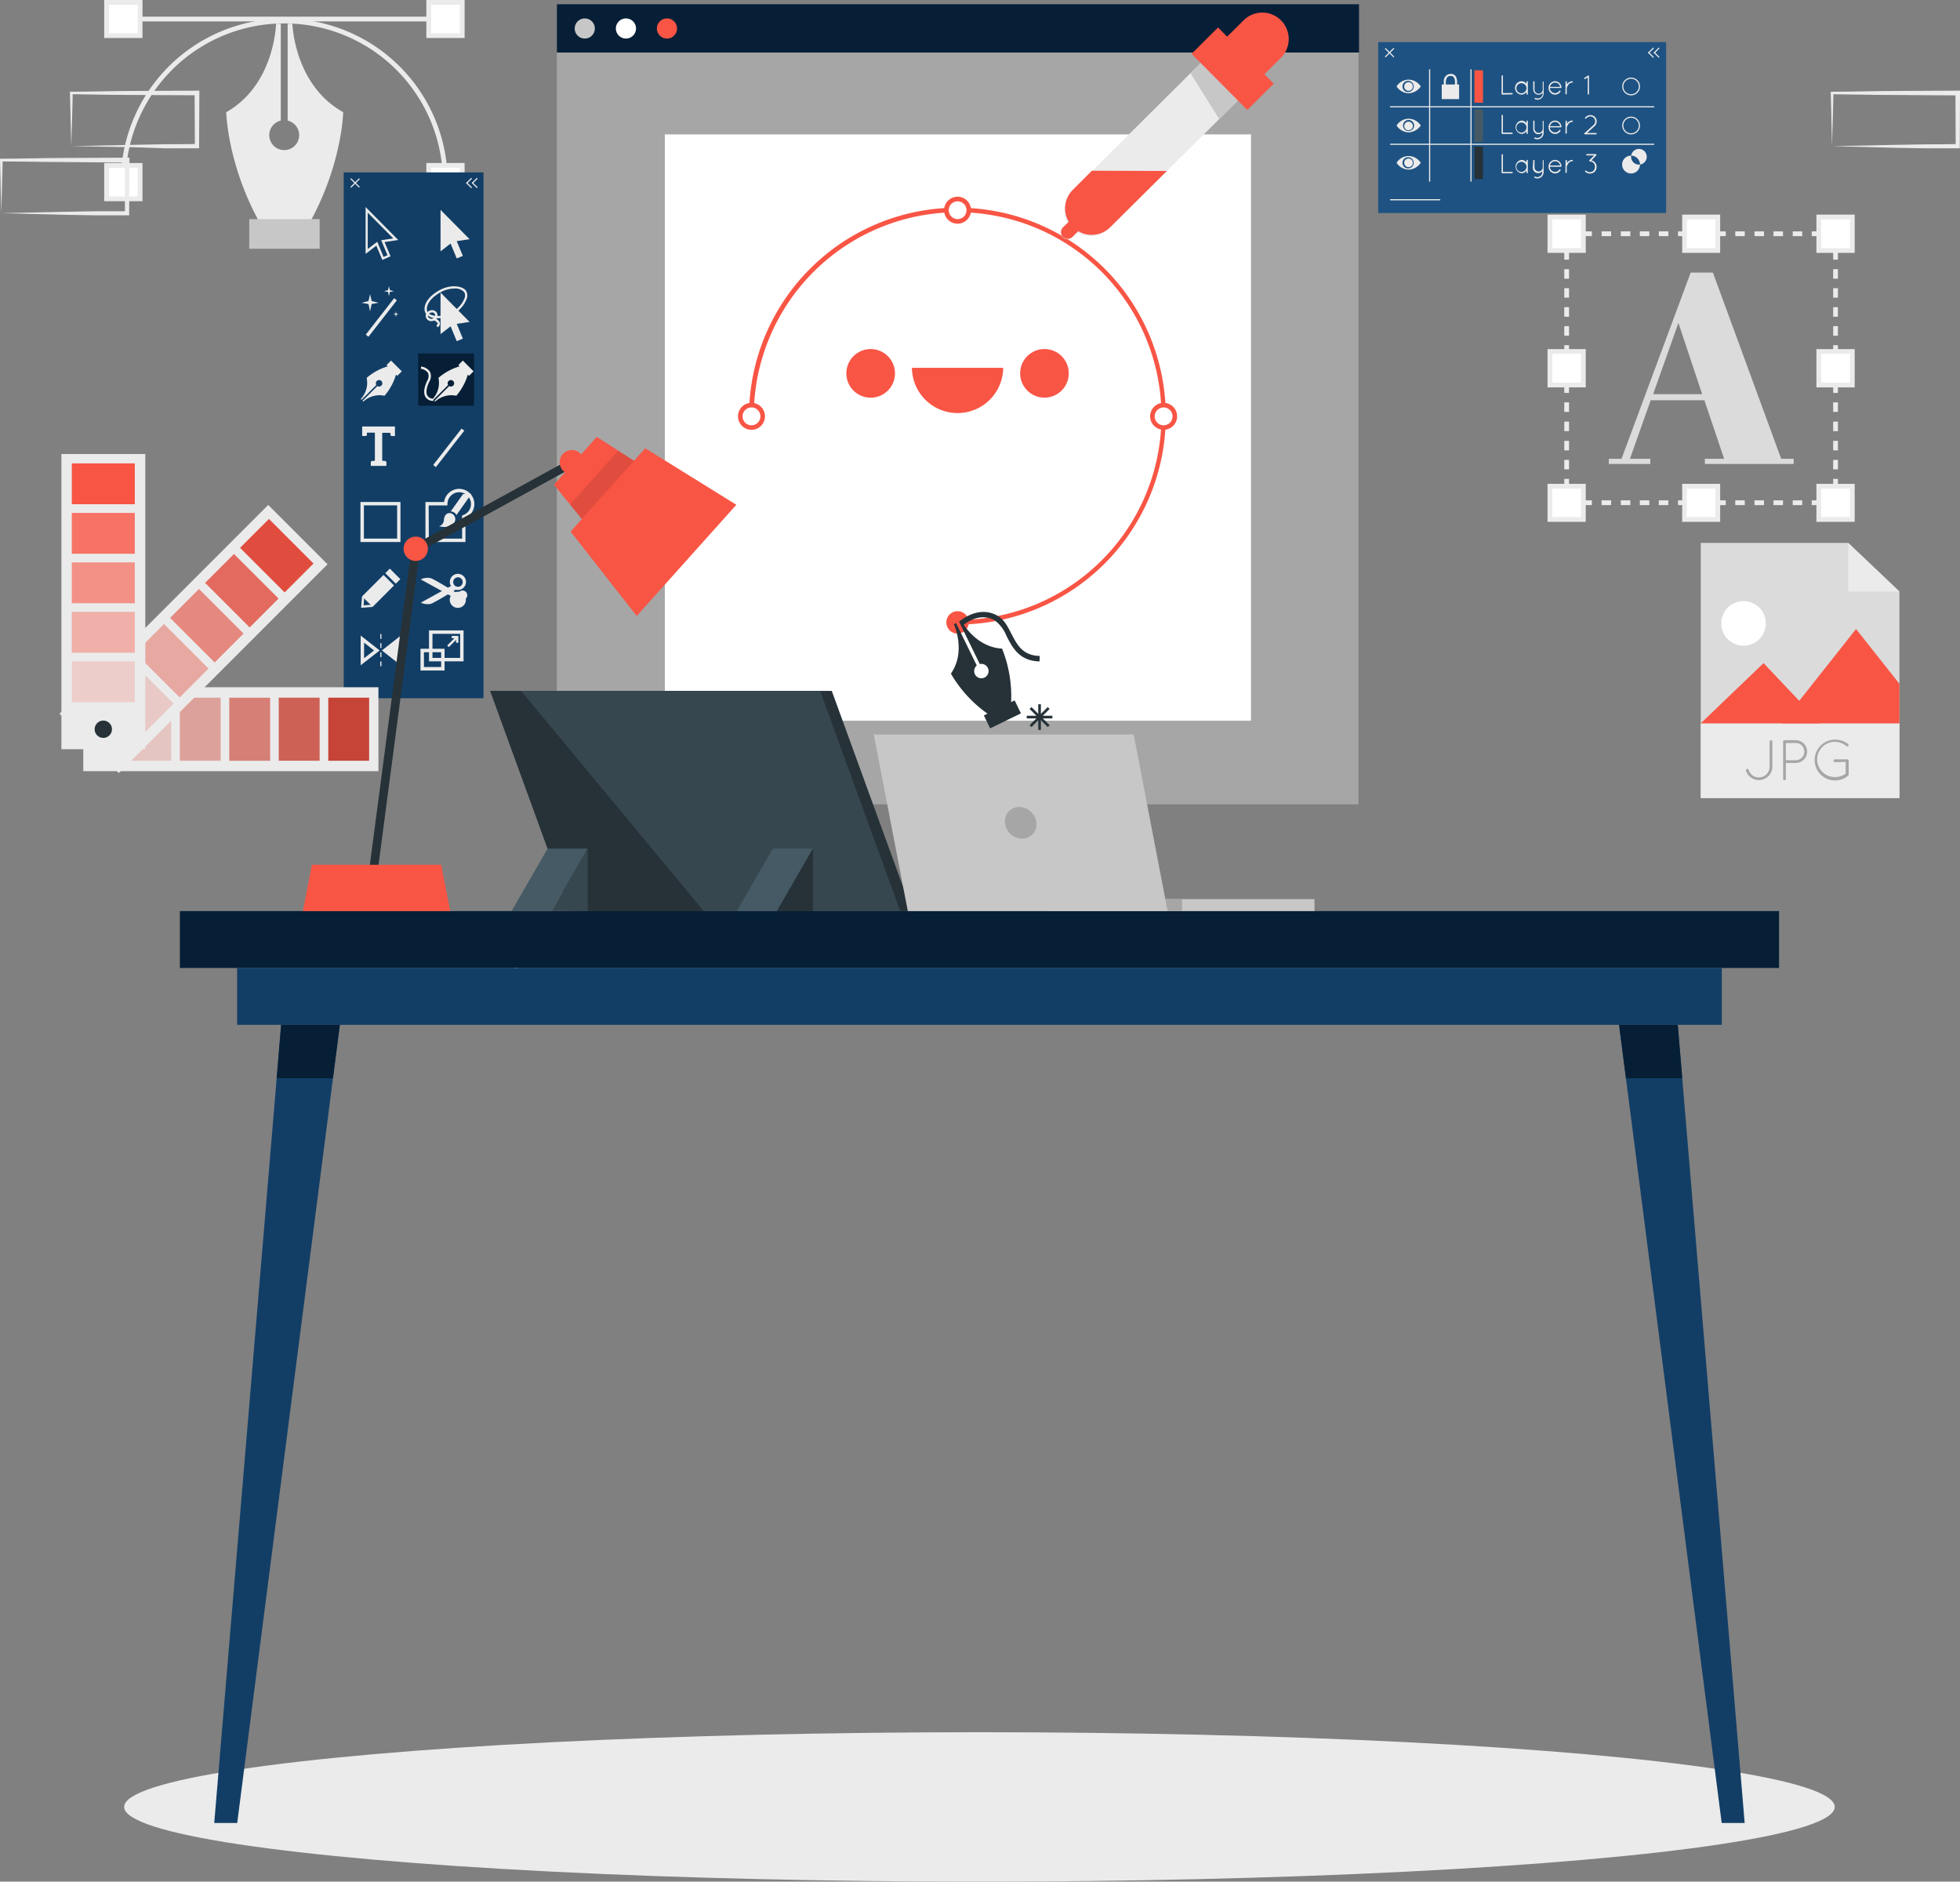 <svg xmlns="http://www.w3.org/2000/svg" width="543.655" height="521.805" viewBox="0 0 543.655 521.805">
  <rect x="0" y="0" width="543.655" height="521.805" fill="#808080" stroke="none"/>
  <g id="Main_illustration" data-name="Main illustration" transform="translate(-43.72 -55)">
    <g id="freepik--background-complete--inject-2" transform="translate(43.72 55)">
      <path id="Path_6372" data-name="Path 6372" d="M431.276,161.836H429.3v-1.317h.659v-.659h1.317Z" transform="translate(78.519 -21.757)" fill="#ebebeb"/>
      <path id="Path_6373" data-name="Path 6373" d="M443.226,161.677h-2.634V160.36h2.634Zm-5.268,0h-2.634V160.36h2.634Zm-5.334,0H429.99V160.36h2.634Zm-5.268,0h-2.634V160.36h2.634Zm-5.334,0h-2.634V160.36h2.634Zm-5.268,0H414.12V160.36h2.634Zm-5.268,0h-2.634V160.36h2.634Zm-5.334,0h-2.634V160.36h2.634Zm-5.334,0h-2.634V160.36h2.634Zm-5.268,0h-2.634V160.36h2.634Zm-5.268,0h-2.634V160.36h2.634Zm-5.334,0h-2.634V160.36h2.634Zm-5.334,0H376.98V160.36h2.634Z" transform="translate(61.932 -21.598)" fill="#ebebeb"/>
      <path id="Path_6374" data-name="Path 6374" d="M375.146,161.836H373.17V159.86h1.317v.659h.659Z" transform="translate(60.724 -21.757)" fill="#ebebeb"/>
      <path id="Path_6375" data-name="Path 6375" d="M374.487,173.729H373.17v-2.634h1.317Zm0-5.268H373.17v-2.634h1.317Zm0-5.268H373.17v-2.634h1.317Zm0-5.334H373.17v-2.634h1.317Zm0-5.334H373.17v-2.634h1.317Zm0-5.268H373.17v-2.634h1.317Zm0-5.268H373.17v-2.634h1.317Zm0-5.334H373.17V134.02h1.317Zm0-5.268H373.17v-2.634h1.317Zm0-5.268H373.17v-2.634h1.317Zm0-5.268H373.17v-2.634h1.317Zm0-5.268H373.17v-2.634h1.317Zm0-5.268H373.17V107.68h1.317Z" transform="translate(60.724 -38.299)" fill="#ebebeb"/>
      <path id="Path_6376" data-name="Path 6376" d="M374.487,105.7H373.17V103.72h1.976v1.317h-.659Z" transform="translate(60.724 -39.555)" fill="#ebebeb"/>
      <path id="Path_6377" data-name="Path 6377" d="M443.226,105.037h-2.634V103.72h2.634Zm-5.268,0h-2.634V103.72h2.634Zm-5.334,0H429.99V103.72h2.634Zm-5.268,0h-2.634V103.72h2.634Zm-5.334,0h-2.634V103.72h2.634Zm-5.268,0H414.12V103.72h2.634Zm-5.268,0h-2.634V103.72h2.634Zm-5.334,0h-2.634V103.72h2.634Zm-5.334,0h-2.634V103.72h2.634Zm-5.268,0h-2.634V103.72h2.634Zm-5.268,0h-2.634V103.72h2.634Zm-5.334,0h-2.634V103.72h2.634Zm-5.334,0H376.98V103.72h2.634Z" transform="translate(61.932 -39.555)" fill="#ebebeb"/>
      <path id="Path_6378" data-name="Path 6378" d="M431.276,105.7h-1.317v-.659H429.3V103.72h1.976Z" transform="translate(78.519 -39.555)" fill="#ebebeb"/>
      <path id="Path_6379" data-name="Path 6379" d="M431.117,173.729H429.8v-2.634h1.317Zm0-5.268H429.8v-2.634h1.317Zm0-5.268H429.8v-2.634h1.317Zm0-5.334H429.8v-2.634h1.317Zm0-5.334H429.8v-2.634h1.317Zm0-5.268H429.8v-2.634h1.317Zm0-5.268H429.8v-2.634h1.317Zm0-5.334H429.8V134.02h1.317Zm0-5.268H429.8v-2.634h1.317Zm0-5.268H429.8v-2.634h1.317Zm0-5.268H429.8v-2.634h1.317Zm0-5.268H429.8v-2.634h1.317Zm0-5.268H429.8V107.68h1.317Z" transform="translate(78.677 -38.299)" fill="#ebebeb"/>
      <rect id="Rectangle_1197" data-name="Rectangle 1197" width="9.298" height="9.298" transform="translate(429.903 134.771)" fill="#fff"/>
      <path id="Path_6380" data-name="Path 6380" d="M380.242,167.416h-10.6V156.88h10.6Zm-9.285-1.317h7.968v-7.9h-7.968Z" transform="translate(59.605 -22.701)" fill="#ebebeb"/>
      <rect id="Rectangle_1198" data-name="Rectangle 1198" width="9.298" height="9.298" transform="translate(429.903 97.473)" fill="#fff"/>
      <path id="Path_6381" data-name="Path 6381" d="M380.242,139.125h-10.6V128.51h10.6Zm-9.285-1.317h7.968v-7.981h-7.968Z" transform="translate(59.605 -31.695)" fill="#ebebeb"/>
      <rect id="Rectangle_1199" data-name="Rectangle 1199" width="9.298" height="9.298" transform="translate(429.903 60.175)" fill="#fff"/>
      <path id="Path_6382" data-name="Path 6382" d="M380.242,110.805h-10.6V100.19h10.6Zm-9.285-1.317h7.968v-7.981h-7.968Z" transform="translate(59.605 -40.674)" fill="#ebebeb"/>
      <rect id="Rectangle_1200" data-name="Rectangle 1200" width="9.298" height="9.298" transform="translate(504.487 134.771)" fill="#fff"/>
      <path id="Path_6383" data-name="Path 6383" d="M436.885,167.416H426.27V156.88h10.615Zm-9.3-1.317h7.981v-7.9h-7.981Z" transform="translate(77.558 -22.701)" fill="#ebebeb"/>
      <rect id="Rectangle_1201" data-name="Rectangle 1201" width="9.298" height="9.298" transform="translate(504.487 97.473)" fill="#fff"/>
      <path id="Path_6384" data-name="Path 6384" d="M436.885,139.125H426.27V128.51h10.615Zm-9.3-1.317h7.981v-7.981h-7.981Z" transform="translate(77.558 -31.695)" fill="#ebebeb"/>
      <rect id="Rectangle_1202" data-name="Rectangle 1202" width="9.298" height="9.298" transform="translate(504.487 60.175)" fill="#fff"/>
      <path id="Path_6385" data-name="Path 6385" d="M436.885,110.805H426.27V100.19h10.615Zm-9.3-1.317h7.981v-7.981h-7.981Z" transform="translate(77.558 -40.674)" fill="#ebebeb"/>
      <rect id="Rectangle_1203" data-name="Rectangle 1203" width="9.298" height="9.298" transform="translate(467.188 60.175)" fill="#fff"/>
      <path id="Path_6386" data-name="Path 6386" d="M408.536,110.805H398V100.19h10.536Zm-9.3-1.317h7.981v-7.981h-7.9Z" transform="translate(68.596 -40.674)" fill="#ebebeb"/>
      <rect id="Rectangle_1204" data-name="Rectangle 1204" width="9.298" height="9.298" transform="translate(467.188 134.771)" fill="#fff"/>
      <path id="Path_6387" data-name="Path 6387" d="M408.536,167.416H398V156.88h10.536Zm-9.3-1.317h7.981v-7.9h-7.9Z" transform="translate(68.596 -22.701)" fill="#ebebeb"/>
      <path id="Path_6388" data-name="Path 6388" d="M409.049,147.792H394.166l-5.755,16.239h5.637v1.436h-11.5v-1.436h3.53l19.176-51.641h6.164l18.939,51.641h3.464v1.436H409.193v-1.436h5.334Zm-14.211-1.673h13.6l-6.585-19.755Z" transform="translate(63.698 -36.806)" fill="#dbdbdb"/>
      <path id="Path_6389" data-name="Path 6389" d="M123.808,84.523s-.263,14.658-9.641,31.266H101C91.62,99.182,91.37,84.523,91.37,84.523,104.83,76.937,105.186,60,105.186,60H106.5V86.854a4.149,4.149,0,1,0,1.9,0V60h1.317S110.177,76.937,123.808,84.523Z" transform="translate(-28.614 -53.415)" fill="#ebebeb"/>
      <rect id="Rectangle_1205" data-name="Rectangle 1205" width="19.531" height="8.218" transform="translate(69.131 60.768)" fill="#c7c7c7"/>
      <path id="Path_6390" data-name="Path 6390" d="M159.824,104.262h-1.317a44.015,44.015,0,0,0-88.03,0H69.16a45.332,45.332,0,0,1,90.664,0Z" transform="translate(-35.655 -53.754)" fill="#ebebeb"/>
      <rect id="Rectangle_1206" data-name="Rectangle 1206" width="90.374" height="1.317" transform="translate(33.189 4.623)" fill="#ebebeb"/>
      <rect id="Rectangle_1207" data-name="Rectangle 1207" width="9.298" height="9.298" transform="translate(29.567 45.859)" fill="#fff"/>
      <path id="Path_6391" data-name="Path 6391" d="M76.285,99.922H65.67V89.32H76.285Zm-9.3-1.317h7.981V90.637H66.987Z" transform="translate(-36.761 -44.12)" fill="#ebebeb"/>
      <rect id="Rectangle_1208" data-name="Rectangle 1208" width="9.298" height="9.298" transform="translate(29.567 0.632)" fill="#fff"/>
      <path id="Path_6392" data-name="Path 6392" d="M76.285,65.536H65.67V55H76.285Zm-9.3-1.317h7.981v-7.9H66.987Z" transform="translate(-36.761 -55)" fill="#ebebeb"/>
      <rect id="Rectangle_1209" data-name="Rectangle 1209" width="9.298" height="9.298" transform="translate(118.914 45.859)" fill="#fff"/>
      <path id="Path_6393" data-name="Path 6393" d="M144.125,99.922H133.51V89.32h10.615Zm-9.3-1.317h7.981V90.637h-7.981Z" transform="translate(-15.254 -44.12)" fill="#ebebeb"/>
      <rect id="Rectangle_1210" data-name="Rectangle 1210" width="9.298" height="9.298" transform="translate(118.914 0.632)" fill="#fff"/>
      <path id="Path_6394" data-name="Path 6394" d="M144.125,65.536H133.51V55h10.615Zm-9.3-1.317h7.981v-7.9h-7.981Z" transform="translate(-15.254 -55)" fill="#ebebeb"/>
      <path id="Path_6399" data-name="Path 6399" d="M58.819,89.473,76.4,89.1l8.666-.158c2.884,0,5.755,0,8.627-.066l-.593.593-.066-14.738.659.645-17.4-.092c-5.821,0-11.629-.145-17.437-.211l.356-.356c0,2.41-.119,4.833-.171,7.283Zm0,0-.2-7.3c0-2.463-.145-4.952-.171-7.441V74.38h.369c5.808,0,11.616-.211,17.437-.211l17.437-.079h.659v.672L94.273,89.5v.579h-9.4l-8.771-.3Z" transform="translate(-39.05 -48.948)" fill="#ebebeb"/>
      <path id="Path_6400" data-name="Path 6400" d="M44.089,103.583l17.582-.369,8.666-.158h8.627l-.593.593V88.911l.659.645-17.556-.145c-5.821,0-11.629-.158-17.385-.158l.356-.356c0,2.41-.119,4.833-.171,7.283Zm0,0-.2-7.3c0-2.463-.145-4.952-.171-7.441V88.49h.369c5.808,0,11.616-.211,17.437-.211L78.964,88.2h.659v.672l-.079,14.738v.579h-9.4l-8.771-.158Z" transform="translate(-43.72 -44.475)" fill="#ebebeb"/>
      <path id="Path_6401" data-name="Path 6401" d="M429.646,89.486l17.6-.369,8.666-.145c2.884,0,5.742,0,8.613-.079l-.58.593-.066-14.738.645.659-17.437-.119c-5.808,0-11.616-.145-17.437-.211l.369-.356c0,2.41-.119,4.833-.171,7.283Zm0,0-.184-7.3c0-2.463-.145-4.939-.171-7.441v-.356h.356c5.821,0,11.629-.2,17.437-.211l17.385-.092h.672v.659l-.066,14.738v.593h-9.417l-8.771-.145Z" transform="translate(78.515 -48.948)" fill="#ebebeb"/>
      <path id="Path_6403" data-name="Path 6403" d="M187.56,258.233l-17.582.369-8.666.145h-8.627l.593-.579.066,14.738-.659-.659,17.437.079c5.821,0,11.629.145,17.437.211l-.356.369c0-2.41.119-4.847.171-7.3Zm0,0,.2,7.283c0,2.463.145,4.952.171,7.454v.356h-.369c-5.808.066-11.616.211-17.437.211l-17.437.092H152v-.659l.079-14.738v-.593h.579c2.95,0,5.887,0,8.824.079l8.771.145Z" transform="translate(-9.392 9.242)" fill="#ebebeb"/>
    </g>
    <g id="freepik--Shadow--inject-2" transform="translate(78.16 535.372)">
      <ellipse id="Ellipse_526" data-name="Ellipse 526" cx="237.236" cy="20.717" rx="237.236" ry="20.717" transform="translate(0)" fill="#ebebeb"/>
    </g>
    <g id="freepik--Screens--inject-2" transform="translate(139.059 56.159)">
      <rect id="Rectangle_1212" data-name="Rectangle 1212" width="222.353" height="221.892" transform="translate(59.121)" fill="#a6a6a6"/>
      <rect id="Rectangle_1213" data-name="Rectangle 1213" width="222.498" height="13.407" transform="translate(59.121)" fill="#061f36"/>
      <path id="Path_6437" data-name="Path 6437" d="M170.344,61.672a2.792,2.792,0,1,1-2.792-2.792A2.792,2.792,0,0,1,170.344,61.672Z" transform="translate(-100.687 -54.929)" fill="#c7c7c7"/>
      <path id="Path_6438" data-name="Path 6438" d="M179.014,61.672a2.792,2.792,0,1,1-2.792-2.792A2.792,2.792,0,0,1,179.014,61.672Z" transform="translate(-97.938 -54.929)" fill="#fff"/>
      <path id="Path_6439" data-name="Path 6439" d="M187.654,61.672a2.792,2.792,0,1,1-2.792-2.792A2.792,2.792,0,0,1,187.654,61.672Z" transform="translate(-95.199 -54.929)" fill="#f85545"/>
      <rect id="Rectangle_1214" data-name="Rectangle 1214" width="162.587" height="162.587" transform="translate(89.07 36.113)" fill="#fff"/>
      <path id="Path_6440" data-name="Path 6440" d="M259.314,214.391v-1.317a56.54,56.54,0,1,0-56.527-56.531l-1.317,0a57.8,57.8,0,1,1,57.8,57.791Z" transform="translate(-89.049 -42.295)" fill="#f85545"/>
      <path id="Path_6441" data-name="Path 6441" d="M205.836,143.418a3.095,3.095,0,1,1-.9-2.2A3.108,3.108,0,0,1,205.836,143.418Z" transform="translate(-89.635 -29.114)" fill="#fff"/>
      <path id="Path_6442" data-name="Path 6442" d="M202.9,147.3a3.74,3.74,0,1,1,3.727-3.727A3.74,3.74,0,0,1,202.9,147.3Zm0-6.2a2.476,2.476,0,1,0,2.463,2.476A2.476,2.476,0,0,0,202.9,141.1Z" transform="translate(-89.784 -29.269)" fill="#f85545"/>
      <path id="Path_6443" data-name="Path 6443" d="M235.456,135.23a6.743,6.743,0,1,1-6.743-6.73,6.743,6.743,0,0,1,6.743,6.73Z" transform="translate(-82.55 -32.858)" fill="#f85545"/>
      <circle id="Ellipse_527" data-name="Ellipse 527" cx="6.743" cy="6.743" r="6.743" transform="translate(187.623 95.629)" fill="#f85545"/>
      <circle id="Ellipse_528" data-name="Ellipse 528" cx="3.108" cy="3.108" r="3.108" transform="translate(224.329 111.196)" fill="#fff"/>
      <path id="Path_6444" data-name="Path 6444" d="M289.7,147.3a3.74,3.74,0,1,1,3.727-3.727A3.74,3.74,0,0,1,289.7,147.3Zm0-6.2a2.476,2.476,0,1,0,2.463,2.476A2.476,2.476,0,0,0,289.7,141.1Z" transform="translate(-62.266 -29.269)" fill="#f85545"/>
      <path id="Path_6445" data-name="Path 6445" d="M249.246,100.005a3.108,3.108,0,1,1-3.108-3.1,3.108,3.108,0,0,1,3.108,3.1Z" transform="translate(-75.873 -42.872)" fill="#fff"/>
      <path id="Path_6446" data-name="Path 6446" d="M246.29,103.9a3.74,3.74,0,1,1,3.74-3.74A3.74,3.74,0,0,1,246.29,103.9Zm0-6.2a2.463,2.463,0,1,0,1.75.717,2.476,2.476,0,0,0-1.75-.717Z" transform="translate(-76.025 -43.028)" fill="#f85545"/>
      <path id="Path_6447" data-name="Path 6447" d="M249.246,186.8a3.108,3.108,0,1,1-3.108-3.108,3.108,3.108,0,0,1,3.108,3.108Z" transform="translate(-75.873 -15.361)" fill="#f85545"/>
      <path id="Path_6448" data-name="Path 6448" d="M258.174,193.437a35.428,35.428,0,0,1,2.463,15.725l-5.769,2.818a35.2,35.2,0,0,1-10.879-11.6c4.307-6.216.83-13.71.83-13.71l.606-.29,5.742,11.748a2,2,0,1,0,.83-.408l-5.742-11.748.593-.29S250.588,193.016,258.174,193.437Z" transform="translate(-75.569 -14.73)" fill="#263238"/>
      <rect id="Rectangle_1215" data-name="Rectangle 1215" width="9.496" height="3.991" transform="translate(177.56 197.242) rotate(-26.03)" fill="#263238"/>
      <rect id="Rectangle_1216" data-name="Rectangle 1216" width="0.738" height="7.112" transform="translate(192.641 194.143)" fill="#263238"/>
      <rect id="Rectangle_1217" data-name="Rectangle 1217" width="7.112" height="0.738" transform="translate(189.454 197.33)" fill="#263238"/>
      <rect id="Rectangle_1218" data-name="Rectangle 1218" width="7.112" height="0.738" transform="translate(190.244 199.95) rotate(-45)" fill="#263238"/>
      <rect id="Rectangle_1219" data-name="Rectangle 1219" width="0.738" height="7.112" transform="translate(190.244 195.442) rotate(-45)" fill="#263238"/>
      <path id="Path_6449" data-name="Path 6449" d="M268,197.573c-5.6-.132-7.481-3.793-9.14-7.02a9.956,9.956,0,0,0-3.2-4.293c-4.465-2.634-8.692,1.2-8.877,1.317l-1-1.08s5.2-4.715,10.628-1.554c1.778,1.04,2.739,2.911,3.754,4.9,1.62,3.135,3.148,6.1,7.9,6.216Z" transform="translate(-75.001 -15.31)" fill="#263238"/>
      <path id="Path_6450" data-name="Path 6450" d="M261.093,132.45a12.657,12.657,0,0,1-25.313,0Z" transform="translate(-78.172 -31.605)" fill="#f85545"/>
      <rect id="Rectangle_1220" data-name="Rectangle 1220" width="38.773" height="145.821" transform="translate(0 46.649)" fill="#123e66"/>
      <rect id="Rectangle_1221" data-name="Rectangle 1221" width="0.316" height="3.385" transform="translate(1.833 48.488) rotate(-45)" fill="#ebebeb"/>
      <rect id="Rectangle_1222" data-name="Rectangle 1222" width="3.385" height="0.316" transform="translate(1.846 50.68) rotate(-45)" fill="#ebebeb"/>
      <rect id="Rectangle_1223" data-name="Rectangle 1223" width="0.316" height="2.015" transform="translate(33.937 49.598) rotate(-45.01)" fill="#ebebeb"/>
      <rect id="Rectangle_1224" data-name="Rectangle 1224" width="2.015" height="0.316" transform="translate(33.929 49.592) rotate(-45)" fill="#ebebeb"/>
      <rect id="Rectangle_1225" data-name="Rectangle 1225" width="0.316" height="2.015" transform="translate(35.503 49.582) rotate(-45)" fill="#ebebeb"/>
      <rect id="Rectangle_1226" data-name="Rectangle 1226" width="2.015" height="0.316" transform="translate(35.507 49.58) rotate(-45)" fill="#ebebeb"/>
      <path id="Path_6451" data-name="Path 6451" d="M125.356,113.245l-1.659-3.951-2.976,2.3v-13l9.048,9.14-3.793.566,1.659,3.951Zm-1.4-5.031,1.738,4.214,1.106-.461-1.765-4.175,3.358-.5-7.086-7.151v10.1Z" transform="translate(-114.649 -42.337)" fill="#ebebeb"/>
      <path id="Path_6452" data-name="Path 6452" d="M140.991,107.856l1.7,4.1-1.7.7-1.7-4.122L136.5,110.7V99.19l8.06,8.139Z" transform="translate(-109.646 -42.15)" fill="#ebebeb"/>
      <rect id="Rectangle_1227" data-name="Rectangle 1227" width="12.801" height="0.948" transform="matrix(0.615, -0.789, 0.789, 0.615, 6.115, 91.645)" fill="#ebebeb"/>
      <path id="Path_6453" data-name="Path 6453" d="M124.585,119.324l-1.923.356-.435,2.028-.435-2.028-1.923-.356,1.923-.474.435-1.91.435,1.91Z" transform="translate(-114.918 -36.522)" fill="#ebebeb"/>
      <path id="Path_6454" data-name="Path 6454" d="M127.356,116.646l-1.133.211-.25,1.2-.25-1.2-1.133-.211,1.119-.277.263-1.119.263,1.119Z" transform="translate(-113.422 -37.058)" fill="#ebebeb"/>
      <path id="Path_6455" data-name="Path 6455" d="M128.077,121.363l-.645.119-.145.672-.145-.672-.632-.119.632-.158.145-.645.158.645Z" transform="translate(-112.813 -35.375)" fill="#ebebeb"/>
      <rect id="Rectangle_1228" data-name="Rectangle 1228" width="12.801" height="0.948" transform="matrix(0.615, -0.789, 0.789, 0.615, 24.818, 127.795)" fill="#ebebeb"/>
      <path id="Path_6456" data-name="Path 6456" d="M140.991,125.279l1.7,4.1-1.7.7-1.7-4.122-2.792,2.173V116.6l8.06,8.152Z" transform="translate(-109.646 -36.63)" fill="#ebebeb"/>
      <path id="Path_6457" data-name="Path 6457" d="M136.778,124.13a3.7,3.7,0,0,1-3.4-1.462c-.672-1.317-.171-4.07,3.951-6.322,3.279-1.791,6.585-1.054,7.349.237a2.634,2.634,0,0,1,.132,2.2,8.034,8.034,0,0,1-4.531,4.57h0a8.877,8.877,0,0,1-3.5.777Zm4.6-8.218a7.823,7.823,0,0,0-3.727.988c-3.7,2.015-4.241,4.438-3.7,5.492s3.108,1.7,6.085.382h0a7.467,7.467,0,0,0,4.188-4.175,2.041,2.041,0,0,0-.066-1.673,3.306,3.306,0,0,0-2.779-1.014Z" transform="translate(-110.714 -37.048)" fill="#ebebeb"/>
      <path id="Path_6458" data-name="Path 6458" d="M134.91,123.353a1.449,1.449,0,0,1-1.212-.606h0a1.317,1.317,0,0,1-.184-1.462,1.9,1.9,0,0,1,1.646-.975,1.449,1.449,0,0,1,1.317.738,1.5,1.5,0,0,1-.579,2.015,1.883,1.883,0,0,1-.988.29Zm-.7-.988a.961.961,0,0,0,1.317.158.856.856,0,0,0,.356-1.172.764.764,0,0,0-.738-.408,1.317,1.317,0,0,0-1.093.632.724.724,0,0,0,.132.79Z" transform="translate(-110.637 -35.454)" fill="#ebebeb"/>
      <path id="Path_6459" data-name="Path 6459" d="M136.16,124.525l-.382-.514c.184-.132.408-.342.382-.566s-.751-.751-1.08-.882l.224-.593c.145,0,1.317.553,1.475,1.4a1.225,1.225,0,0,1-.619,1.159Z" transform="translate(-110.096 -34.928)" fill="#ebebeb"/>
      <path id="Path_6460" data-name="Path 6460" d="M121.33,135.366a15.8,15.8,0,0,1,6.23-3.306l2.015,2.015a15.62,15.62,0,0,1-3.293,6.243,6.664,6.664,0,0,0-5.874,1.62l-.211-.211,4.109-4.1a.9.9,0,1,0-.29-.29l-4.109,4.1-.2-.211A6.585,6.585,0,0,0,121.33,135.366Z" transform="translate(-114.969 -31.729)" fill="#ebebeb"/>
      <rect id="Rectangle_1229" data-name="Rectangle 1229" width="4.214" height="1.778" transform="translate(14.851 103.074) rotate(-135)" fill="#ebebeb"/>
      <rect id="Rectangle_1230" data-name="Rectangle 1230" width="15.515" height="14.5" transform="translate(20.651 96.867)" fill="#061f36"/>
      <path id="Path_6461" data-name="Path 6461" d="M136.447,135.366a15.8,15.8,0,0,1,6.243-3.306l2.015,2.015a15.8,15.8,0,0,1-3.306,6.243,6.664,6.664,0,0,0-5.874,1.62l-.2-.211,4.1-4.1a.9.9,0,1,0-.29-.29l-4.083,4.1-.211-.211A6.585,6.585,0,0,0,136.447,135.366Z" transform="translate(-110.172 -31.729)" fill="#ebebeb"/>
      <rect id="Rectangle_1231" data-name="Rectangle 1231" width="4.214" height="1.778" transform="translate(34.762 103.072) rotate(-135)" fill="#ebebeb"/>
      <path id="Path_6462" data-name="Path 6462" d="M135.837,141.715a2.476,2.476,0,0,1-2.173-1.067c-.448-.711-.724-2.068.474-4.57a2.357,2.357,0,0,0,.184-2.16,2.832,2.832,0,0,0-1.962-1.106l.066-.632a3.4,3.4,0,0,1,2.45,1.436,2.9,2.9,0,0,1-.171,2.739c-1.067,2.239-.856,3.385-.5,3.951a1.844,1.844,0,0,0,1.633.777Z" transform="translate(-110.958 -31.691)" fill="#ebebeb"/>
      <path id="Path_6463" data-name="Path 6463" d="M129.087,144.826v2.634h-.869a.342.342,0,0,1-.356-.29,2.462,2.462,0,0,0-.079-.619h-2.226v7.731l.448.079h.316a.461.461,0,0,1,.4.474v.9h-4.333v-.9a.435.435,0,0,1,.382-.474h.316l.435-.079v-7.77h-2.2v.632a.342.342,0,0,1-.356.29H120V144.8h9.087Z" transform="translate(-114.877 -27.69)" fill="#ebebeb"/>
      <path id="Path_6464" data-name="Path 6464" d="M130.733,171.8h-11.1V160.7h11.1Zm-10.141-.948h9.219v-9.219h-9.219Z" transform="translate(-114.994 -22.649)" fill="#ebebeb"/>
      <path id="Path_6465" data-name="Path 6465" d="M143.658,196.314H134.07V187.74h9.588Zm-8.627-.948h7.678v-6.677h-7.678Z" transform="translate(-110.416 -14.077)" fill="#ebebeb"/>
      <path id="Path_6466" data-name="Path 6466" d="M138.957,197.629H132.28V191.61h6.677Zm-5.716-.961h4.768v-4.109h-4.781Z" transform="translate(-110.984 -12.85)" fill="#ebebeb"/>
      <rect id="Rectangle_1232" data-name="Rectangle 1232" width="3.411" height="0.632" transform="translate(28.712 177.841) rotate(-45)" fill="#ebebeb"/>
      <path id="Path_6467" data-name="Path 6467" d="M140.7,190.8h-.632v-1.264H138.86V188.9H140.7Z" transform="translate(-108.898 -13.709)" fill="#ebebeb"/>
      <path id="Path_6468" data-name="Path 6468" d="M144.423,172.678h-11.1v-11.1H138.5a4.214,4.214,0,1,1,5.927,4.4Zm-10.154-.948h9.219v-6.4l.3-.119a3.263,3.263,0,1,0-4.359-3.148v.461h-5.215Z" transform="translate(-110.654 -23.525)" fill="#ebebeb"/>
      <path id="Path_6469" data-name="Path 6469" d="M139.43,163.067c-1.659-.277-1.9,1.475-1.923,2.16a1.91,1.91,0,0,1-1.317,1.462s2.568.711,3.846-.606a1.725,1.725,0,0,0-.606-3.016Z" transform="translate(-109.744 -21.908)" fill="#ebebeb"/>
      <path id="Path_6470" data-name="Path 6470" d="M144.385,159l-4.149,5.861a1.765,1.765,0,0,0-1.317-.975h-.29l3.451-4.86Z" transform="translate(-108.971 -23.188)" fill="#ebebeb"/>
      <rect id="Rectangle_1233" data-name="Rectangle 1233" width="4.122" height="8.403" transform="translate(11.038 158.279) rotate(45)" fill="#ebebeb"/>
      <rect id="Rectangle_1234" data-name="Rectangle 1234" width="4.122" height="1.778" transform="translate(12.785 156.529) rotate(45)" fill="#ebebeb"/>
      <path id="Path_6471" data-name="Path 6471" d="M119.78,183.725l.237-3.1.632.04-.184,2.371,2.371-.171.053.632Z" transform="translate(-114.947 -16.331)" fill="#ebebeb"/>
      <path id="Path_6472" data-name="Path 6472" d="M140.712,180.308a2.239,2.239,0,1,1,2.226-2.239,2.239,2.239,0,0,1-2.226,2.239Zm0-3.516a1.317,1.317,0,1,0,1.317,1.317A1.317,1.317,0,0,0,140.712,176.791Z" transform="translate(-109.024 -17.853)" fill="#ebebeb"/>
      <path id="Path_6473" data-name="Path 6473" d="M132.36,183.053l8.771-4.833,1.5.856s-6.388,3.951-7.52,4.32A4.333,4.333,0,0,1,132.36,183.053Z" transform="translate(-110.958 -17.095)" fill="#ebebeb"/>
      <path id="Path_6474" data-name="Path 6474" d="M140.679,184.078a2.239,2.239,0,1,1,2.239-2.226,2.239,2.239,0,0,1-2.239,2.226Zm0-3.516a1.31,1.31,0,1,1,0,.013Z" transform="translate(-109.031 -16.658)" fill="#ebebeb"/>
      <path id="Path_6475" data-name="Path 6475" d="M132.33,177.1l8.785,4.833,1.5-.856s-6.388-3.951-7.52-4.32a4.386,4.386,0,0,0-2.766.342Z" transform="translate(-110.968 -17.585)" fill="#ebebeb"/>
      <path id="Path_6476" data-name="Path 6476" d="M119.68,197.061V188.83l5.268,4.122Zm.948-6.269v4.32l2.766-2.16Z" transform="translate(-114.978 -13.731)" fill="#ebebeb"/>
      <path id="Path_6477" data-name="Path 6477" d="M129.234,188.93v7.981l-5.084-3.991Z" transform="translate(-113.561 -13.7)" fill="#ebebeb"/>
      <path id="Path_6478" data-name="Path 6478" d="M124.126,197.426h-.316v-1.317h.316Zm0-2.529h-.316v-1.317h.316Zm0-2.542h-.316v-1.317h.316Zm0-2.529h-.316V188.51h.316Z" transform="translate(-113.669 -13.833)" fill="#ebebeb"/>
      <rect id="Rectangle_1235" data-name="Rectangle 1235" width="79.864" height="47.387" transform="translate(286.94 10.523)" fill="#1e5282"/>
      <path id="Path_6479" data-name="Path 6479" d="M337.767,67.721l-2.4-2.4.224-.224,2.4,2.4Z" transform="translate(-46.599 -52.957)" fill="#ebebeb"/>
      <path id="Path_6480" data-name="Path 6480" d="M335.594,67.721l-.224-.224,2.4-2.4.224.224Z" transform="translate(-46.599 -52.957)" fill="#ebebeb"/>
      <rect id="Rectangle_1236" data-name="Rectangle 1236" width="0.316" height="2.015" transform="translate(361.762 13.457) rotate(-44.99)" fill="#ebebeb"/>
      <rect id="Rectangle_1237" data-name="Rectangle 1237" width="2.015" height="0.316" transform="translate(361.769 13.443) rotate(-45)" fill="#ebebeb"/>
      <rect id="Rectangle_1238" data-name="Rectangle 1238" width="0.316" height="2.015" transform="translate(363.332 13.455) rotate(-44.99)" fill="#ebebeb"/>
      <rect id="Rectangle_1239" data-name="Rectangle 1239" width="2.015" height="0.316" transform="matrix(0.707, -0.707, 0.707, 0.707, 363.322, 13.441)" fill="#ebebeb"/>
      <rect id="Rectangle_1240" data-name="Rectangle 1240" width="0.316" height="31.134" transform="translate(301.046 18.056)" fill="#ebebeb"/>
      <rect id="Rectangle_1241" data-name="Rectangle 1241" width="0.316" height="31.134" transform="translate(312.53 18.056)" fill="#ebebeb"/>
      <path id="Path_6481" data-name="Path 6481" d="M341.182,71.77a3.951,3.951,0,0,0-3.332,1.883,4.109,4.109,0,0,0,3.332,1.9,4.254,4.254,0,0,0,3.372-1.9A4.057,4.057,0,0,0,341.182,71.77Zm0,3.437a1.554,1.554,0,1,1,1.411-1.548,1.554,1.554,0,0,1-1.411,1.548Z" transform="translate(-45.813 -50.842)" fill="#ebebeb"/>
      <path id="Path_6482" data-name="Path 6482" d="M341.857,73.5a1.2,1.2,0,1,1-1.2-1.2,1.185,1.185,0,0,1,1.2,1.2Z" transform="translate(-45.302 -50.674)" fill="#ebebeb"/>
      <path id="Path_6483" data-name="Path 6483" d="M341.182,80a3.951,3.951,0,0,0-3.332,1.883,4.109,4.109,0,0,0,3.332,1.9,4.254,4.254,0,0,0,3.372-1.9A4.056,4.056,0,0,0,341.182,80Zm0,3.424a1.541,1.541,0,1,1,1.541-1.528,1.541,1.541,0,0,1-1.541,1.528Z" transform="translate(-45.813 -48.233)" fill="#ebebeb"/>
      <path id="Path_6484" data-name="Path 6484" d="M341.855,81.688a1.2,1.2,0,1,1-1.192-1.073A1.2,1.2,0,0,1,341.855,81.688Z" transform="translate(-45.301 -48.038)" fill="#ebebeb"/>
      <path id="Path_6485" data-name="Path 6485" d="M341.182,87.85a3.951,3.951,0,0,0-3.332,1.883,4.109,4.109,0,0,0,3.332,1.9,4.254,4.254,0,0,0,3.372-1.9A4.057,4.057,0,0,0,341.182,87.85Zm0,3.437a1.554,1.554,0,1,1,1.411-1.548,1.554,1.554,0,0,1-1.411,1.548Z" transform="translate(-45.813 -45.745)" fill="#ebebeb"/>
      <path id="Path_6486" data-name="Path 6486" d="M341.857,89.579a1.2,1.2,0,1,1-1.2-1.2,1.185,1.185,0,0,1,1.2,1.2Z" transform="translate(-45.302 -45.577)" fill="#ebebeb"/>
      <rect id="Rectangle_1242" data-name="Rectangle 1242" width="73.266" height="0.316" transform="translate(290.233 28.303)" fill="#ebebeb"/>
      <rect id="Rectangle_1243" data-name="Rectangle 1243" width="73.266" height="0.316" transform="translate(290.233 38.694)" fill="#ebebeb"/>
      <path id="Path_6487" data-name="Path 6487" d="M360.154,76.207h0a.184.184,0,0,1-.184-.184V71.044a.184.184,0,0,1,.369,0v4.741h2.529a.184.184,0,1,1,0,.369Z" transform="translate(-38.8 -51.131)" fill="#ebebeb"/>
      <path id="Path_6488" data-name="Path 6488" d="M366.343,72.284V75.63a.184.184,0,0,1-.369,0v-.553a1.725,1.725,0,0,1-1.317.738,1.857,1.857,0,1,1,0-3.714,1.7,1.7,0,0,1,1.317.738v-.553a.184.184,0,0,1,.369,0Zm-.369,1.673a1.4,1.4,0,1,0-1.317,1.488,1.449,1.449,0,0,0,1.317-1.488Z" transform="translate(-37.903 -50.738)" fill="#ebebeb"/>
      <path id="Path_6489" data-name="Path 6489" d="M366.63,72.284a.171.171,0,0,1,.171-.184.184.184,0,0,1,.184.184v2a1.146,1.146,0,1,0,2.278,0v-2a.118.118,0,0,1,0-.092h.25a.117.117,0,0,1,0,.066.184.184,0,0,1,0,.079v3.227a1.739,1.739,0,0,1-1.646,1.673,1.9,1.9,0,0,1-.764-.171.184.184,0,0,1,.158-.329,1.317,1.317,0,0,0,.606.145,1.383,1.383,0,0,0,1.4-1.317v-.237a1.527,1.527,0,0,1-1.146.527,1.5,1.5,0,0,1-1.488-1.515Z" transform="translate(-36.689 -50.738)" fill="#ebebeb"/>
      <path id="Path_6490" data-name="Path 6490" d="M369.86,73.97a1.844,1.844,0,0,1,1.8-1.87,1.818,1.818,0,0,1,1.778,1.725h0a.158.158,0,0,1-.171.158h-3.042a1.449,1.449,0,0,0,1.436,1.422,1.4,1.4,0,0,0,1.2-.672.158.158,0,0,1,.237,0,.184.184,0,0,1,.066.25,1.765,1.765,0,0,1-1.5.843,1.831,1.831,0,0,1-1.8-1.857Zm.4-.3h2.805a1.422,1.422,0,0,0-2.805,0Z" transform="translate(-35.665 -50.738)" fill="#ebebeb"/>
      <path id="Path_6491" data-name="Path 6491" d="M373.45,72.294a.184.184,0,0,1,.369,0v.817a.326.326,0,0,1,0-.092,1.778,1.778,0,0,1,1.475-.909.184.184,0,1,1,0,.369,1.317,1.317,0,0,0-1.067.606,3.36,3.36,0,0,0-.448.856h0v1.62a.184.184,0,0,1-.369,0Z" transform="translate(-34.539 -50.735)" fill="#ebebeb"/>
      <path id="Path_6492" data-name="Path 6492" d="M378.368,71.441l-.751.435h-.092a.184.184,0,0,1-.158-.092.171.171,0,0,1,.066-.25l1.027-.619a.2.2,0,0,1,.25.079.211.211,0,0,1,0,.132v4.86a.184.184,0,0,1-.369,0Z" transform="translate(-33.294 -51.119)" fill="#ebebeb"/>
      <path id="Path_6493" data-name="Path 6493" d="M360.154,84.474h0a.184.184,0,0,1-.184-.184V79.364a.184.184,0,0,1,.369,0v4.741h2.529a.184.184,0,1,1,0,.369Z" transform="translate(-38.8 -48.493)" fill="#ebebeb"/>
      <path id="Path_6494" data-name="Path 6494" d="M366.305,80.561v3.345a.184.184,0,1,1-.369,0v-.553a1.725,1.725,0,0,1-1.317.738,1.857,1.857,0,0,1,0-3.7,1.686,1.686,0,0,1,1.317.724v-.553a.184.184,0,0,1,.369,0Zm-.369,1.673a1.4,1.4,0,1,0-1.317,1.488,1.436,1.436,0,0,0,1.317-1.488Z" transform="translate(-37.865 -48.11)" fill="#ebebeb"/>
      <path id="Path_6495" data-name="Path 6495" d="M366.633,80.561a.178.178,0,0,1,.356,0v1.949a1.146,1.146,0,1,0,2.278,0V80.561a.119.119,0,0,1,0-.092h.25a.185.185,0,0,1,0,.079v3.279a1.752,1.752,0,0,1-1.765,1.752,1.91,1.91,0,0,1-.764-.184.184.184,0,0,1,.158-.329,1.317,1.317,0,0,0,.606.145,1.383,1.383,0,0,0,1.4-1.317v-.237a1.528,1.528,0,0,1-1.146.527,1.5,1.5,0,0,1-1.37-1.673Z" transform="translate(-36.691 -48.11)" fill="#ebebeb"/>
      <path id="Path_6496" data-name="Path 6496" d="M369.86,82.247a1.831,1.831,0,0,1,1.8-1.857,1.8,1.8,0,0,1,1.778,1.712h0a.158.158,0,0,1-.171.158h-3.042a1.449,1.449,0,0,0,1.436,1.422,1.4,1.4,0,0,0,1.2-.672.158.158,0,0,1,.237,0,.184.184,0,0,1,.066.25,1.765,1.765,0,0,1-1.5.843,1.831,1.831,0,0,1-1.8-1.857Zm.4-.3h2.805a1.422,1.422,0,0,0-2.805,0Z" transform="translate(-35.665 -48.11)" fill="#ebebeb"/>
      <path id="Path_6497" data-name="Path 6497" d="M373.45,80.574a.184.184,0,0,1,.369,0v.817a.326.326,0,0,1,0-.092,1.778,1.778,0,0,1,1.475-.909.184.184,0,1,1,0,.369,1.317,1.317,0,0,0-1.067.606,3.361,3.361,0,0,0-.448.856h0v1.62a.184.184,0,0,1-.369,0Z" transform="translate(-34.539 -48.11)" fill="#ebebeb"/>
      <path id="Path_6498" data-name="Path 6498" d="M377.487,84.2l2.476-2.226a1.383,1.383,0,0,0,.448-1.014,1.361,1.361,0,0,0-2.278-1l-.263.224a.171.171,0,0,1-.25,0,.184.184,0,0,1,0-.263l.263-.237a1.725,1.725,0,0,1,1.172-.448,1.686,1.686,0,0,1,1.317.566,1.66,1.66,0,0,1,.461,1.159,1.765,1.765,0,0,1-.566,1.317l-2.12,1.923h2.5a.184.184,0,1,1,0,.369h-2.977a.206.206,0,0,1-.184-.369Z" transform="translate(-33.282 -48.478)" fill="#ebebeb"/>
      <path id="Path_6499" data-name="Path 6499" d="M360.154,92.754h0a.184.184,0,0,1-.184-.184V87.644a.184.184,0,0,1,.369,0v4.741h2.529a.184.184,0,1,1,0,.369Z" transform="translate(-38.8 -45.868)" fill="#ebebeb"/>
      <path id="Path_6500" data-name="Path 6500" d="M366.305,88.841v3.345a.184.184,0,1,1-.369,0v-.553a1.7,1.7,0,0,1-1.317.738,1.857,1.857,0,0,1,0-3.7,1.686,1.686,0,0,1,1.317.724v-.553a.184.184,0,0,1,.369,0Zm-.369,1.673A1.4,1.4,0,1,0,364.619,92a1.436,1.436,0,0,0,1.317-1.488Z" transform="translate(-37.865 -45.485)" fill="#ebebeb"/>
      <path id="Path_6501" data-name="Path 6501" d="M366.659,88.841a.178.178,0,0,1,.356,0v2.015a1.146,1.146,0,0,0,2.278,0V88.841a.119.119,0,0,1,0-.092h.25a.185.185,0,0,1,0,.079v3.24a1.752,1.752,0,0,1-1.765,1.738,1.91,1.91,0,0,1-.764-.184.184.184,0,0,1,.158-.329,1.383,1.383,0,0,0,2-1.225v-.25a1.528,1.528,0,0,1-1.146.527,1.5,1.5,0,0,1-1.488-1.5Z" transform="translate(-36.717 -45.485)" fill="#ebebeb"/>
      <path id="Path_6502" data-name="Path 6502" d="M369.86,90.527a1.831,1.831,0,0,1,1.8-1.857,1.8,1.8,0,0,1,1.778,1.752h0a.158.158,0,0,1-.171.158h-3.042A1.449,1.449,0,0,0,371.665,92a1.4,1.4,0,0,0,1.2-.672.158.158,0,0,1,.237,0,.184.184,0,0,1,.066.25,1.765,1.765,0,0,1-1.5.843,1.831,1.831,0,0,1-1.8-1.9Zm.4-.3h2.805a1.422,1.422,0,0,0-2.805,0Z" transform="translate(-35.665 -45.485)" fill="#ebebeb"/>
      <path id="Path_6503" data-name="Path 6503" d="M373.45,88.854a.184.184,0,0,1,.369,0v.817a.326.326,0,0,1,0-.092,1.778,1.778,0,0,1,1.475-.909.184.184,0,1,1,0,.369,1.317,1.317,0,0,0-1.067.606,3.36,3.36,0,0,0-.448.856h0v1.62a.184.184,0,0,1-.369,0Z" transform="translate(-34.539 -45.485)" fill="#ebebeb"/>
      <path id="Path_6504" data-name="Path 6504" d="M380.634,87.8,379.317,89.2a1.673,1.673,0,0,1,.909.487,1.738,1.738,0,0,1,.527,1.317,1.791,1.791,0,0,1-.527,1.317,1.857,1.857,0,0,1-1.317.527,1.791,1.791,0,0,1-1.317-.527.191.191,0,1,1,.277-.263,1.449,1.449,0,0,0,.988.408,1.5,1.5,0,0,0,1.014-.408,1.449,1.449,0,0,0,.408-1.014,1.4,1.4,0,0,0-1.37-1.554.184.184,0,0,1-.158-.079h0a.2.2,0,0,1,0-.277l1.317-1.317H378.04a.2.2,0,0,1-.184-.2.184.184,0,0,1,.184-.184h2.476a.235.235,0,0,1,.184.277.066.066,0,0,1-.066.079Z" transform="translate(-33.229 -45.875)" fill="#ebebeb"/>
      <rect id="Rectangle_1244" data-name="Rectangle 1244" width="2.371" height="8.995" transform="translate(313.636 29.159)" fill="#455a64"/>
      <rect id="Rectangle_1245" data-name="Rectangle 1245" width="2.371" height="8.995" transform="translate(313.636 39.511)" fill="#263238"/>
      <rect id="Rectangle_1246" data-name="Rectangle 1246" width="2.371" height="8.995" transform="translate(313.636 18.333)" fill="#f85545"/>
      <rect id="Rectangle_1247" data-name="Rectangle 1247" width="13.921" height="0.316" transform="translate(290.233 54.077)" fill="#ebebeb"/>
      <rect id="Rectangle_1248" data-name="Rectangle 1248" width="4.82" height="4.056" transform="translate(304.562 22.271)" fill="#ebebeb"/>
      <path id="Path_6505" data-name="Path 6505" d="M351.464,73.948H350.9V72.881c0-1.172-.408-1.765-1.225-1.765-1.317,0-1.317,1.567-1.317,1.633v1.2H347.8v-1.2a1.989,1.989,0,0,1,1.9-2.2c1.159,0,1.791.83,1.791,2.331Z" transform="translate(-42.661 -51.229)" fill="#ebebeb"/>
      <path id="Path_6506" data-name="Path 6506" d="M387.833,76.266A2.463,2.463,0,1,1,390.3,73.8a2.463,2.463,0,0,1-2.463,2.463Zm0-4.61A2.147,2.147,0,1,0,389.98,73.8a2.147,2.147,0,0,0-2.147-2.147Z" transform="translate(-30.748 -50.979)" fill="#ebebeb"/>
      <path id="Path_6507" data-name="Path 6507" d="M387.833,84.486a2.463,2.463,0,1,1,2.463-2.463,2.463,2.463,0,0,1-2.463,2.463Zm0-4.61a2.147,2.147,0,1,0,2.147,2.147,2.147,2.147,0,0,0-2.147-2.147Z" transform="translate(-30.748 -48.373)" fill="#ebebeb"/>
      <path id="Path_6508" data-name="Path 6508" d="M387.839,92.722a2.476,2.476,0,1,1,2.463-2.476,2.476,2.476,0,0,1-2.463,2.476Zm0-4.623a2.173,2.173,0,1,0,0-.026Z" transform="translate(-30.754 -45.77)" fill="#ebebeb"/>
    </g>
    <g id="freepik--Table--inject-2" transform="translate(93.609 307.658)">
      <path id="Path_6546" data-name="Path 6546" d="M0,0H443.574V15.778H0Z" fill="#061f36"/>
      <rect id="Rectangle_1250" data-name="Rectangle 1250" width="411.821" height="15.765" transform="translate(15.883 15.778)" fill="#123e66"/>
      <path id="Path_6509" data-name="Path 6509" d="M95.214,492.126H88.84L107.4,270.8h16.278Z" transform="translate(-79.305 -239.244)" fill="#123e66"/>
      <path id="Path_6510" data-name="Path 6510" d="M119.506,270.8l-1.91,14.8H101.99l1.238-14.8Z" transform="translate(-75.136 -239.244)" fill="#061f36"/>
      <path id="Path_6511" data-name="Path 6511" d="M413.171,492.126h6.374L400.988,270.8H384.71Z" transform="translate(14.494 -239.244)" fill="#123e66"/>
      <path id="Path_6512" data-name="Path 6512" d="M384.71,270.8l1.91,14.8h15.607l-1.238-14.8Z" transform="translate(14.494 -239.244)" fill="#061f36"/>
    </g>
    <g id="freepik--Devices--inject-2" transform="translate(179.69 246.601)">
      <path id="Path_6513" data-name="Path 6513" d="M171.648,261.537h91.494L240.924,200.48H149.43Z" transform="translate(-146.177 -200.48)" fill="#263238"/>
      <path id="Path_6514" data-name="Path 6514" d="M169.188,261.537h91.494L238.464,200.48H146.97Z" transform="translate(-146.957 -200.48)" fill="#37474f"/>
      <path id="Path_6515" data-name="Path 6515" d="M146.96,200.48l22.231,61.057H206.2L155.534,200.48Z" transform="translate(-146.96 -200.48)" fill="#263238"/>
      <path id="Path_6516" data-name="Path 6516" d="M151.46,251.009H162.6l9.983-17.319H161.456Z" transform="translate(-145.533 -189.952)" fill="#455a64"/>
      <path id="Path_6517" data-name="Path 6517" d="M169.9,233.69v17.319H159.92Z" transform="translate(-142.851 -189.952)" fill="#37474f"/>
      <path id="Path_6518" data-name="Path 6518" d="M198.89,251.009h11.129l10-17.319H208.886Z" transform="translate(-130.497 -189.952)" fill="#455a64"/>
      <path id="Path_6519" data-name="Path 6519" d="M217.336,233.69v17.319h-10Z" transform="translate(-127.818 -189.952)" fill="#263238"/>
      <rect id="Rectangle_1251" data-name="Rectangle 1251" width="73.951" height="3.319" transform="translate(154.685 57.738)" fill="#c7c7c7"/>
      <rect id="Rectangle_1252" data-name="Rectangle 1252" width="37.219" height="3.319" transform="translate(154.685 57.738)" fill="#a6a6a6"/>
      <path id="Path_6520" data-name="Path 6520" d="M309.248,258.624H237.18l-9.43-48.954h72.081Z" transform="translate(-121.348 -197.567)" fill="#c7c7c7"/>
      <path id="Path_6521" data-name="Path 6521" d="M264.1,229.319a3.951,3.951,0,0,1-3.951,4.386,4.873,4.873,0,0,1-4.768-4.386,3.951,3.951,0,0,1,3.951-4.4,4.886,4.886,0,0,1,4.768,4.4Z" transform="translate(-112.594 -192.732)" fill="#a6a6a6"/>
    </g>
    <g id="freepik--Lamp--inject-2" transform="translate(127.733 176.153)">
      <path id="Path_6522" data-name="Path 6522" d="M123.541,268.959l-2.371-.3,12.209-92.824L177.67,151.52l1.146,2.094-43.225,23.733Z" transform="translate(-103.179 -145.554)" fill="#263238"/>
      <path id="Path_6523" data-name="Path 6523" d="M128.72,171.362a3.372,3.372,0,1,0,3.372-3.372A3.372,3.372,0,0,0,128.72,171.362Z" transform="translate(-100.786 -140.332)" fill="#f85545"/>
      <path id="Path_6524" data-name="Path 6524" d="M161.59,153.132a3.372,3.372,0,1,0,3.372-3.372A3.372,3.372,0,0,0,161.59,153.132Z" transform="translate(-90.365 -146.112)" fill="#f85545"/>
      <path id="Path_6525" data-name="Path 6525" d="M188.008,157.092l-15.844,17.688-7.323-9.035-4.452-5.505,11.88-13.249,5.966,3.833Z" transform="translate(-90.746 -146.99)" fill="#f85545"/>
      <path id="Path_6526" data-name="Path 6526" d="M186.936,156.169l-15.844,17.688-7.323-9.035L177.164,149.9Z" transform="translate(-89.674 -146.067)" opacity="0.1"/>
      <path id="Path_6527" data-name="Path 6527" d="M209.867,165.066,182.236,195.9l-18.346-23.4,20.7-23.114Z" transform="translate(-89.636 -146.232)" fill="#f85545"/>
      <path id="Path_6528" data-name="Path 6528" d="M148.39,249.931H107.51l2.5-12.841h35.863Z" transform="translate(-107.51 -118.426)" fill="#f85545"/>
    </g>
    <g id="freepik--Picture--inject-2" transform="translate(515.465 205.562)">
      <path id="Path_6529" data-name="Path 6529" d="M457.014,240.057h-55.1V169.32h40.907l14.2,13.486Z" transform="translate(-401.91 -169.32)" fill="#dbdbdb"/>
      <rect id="Rectangle_1253" data-name="Rectangle 1253" width="55.104" height="20.704" transform="translate(0 50.034)" fill="#ebebeb"/>
      <path id="Path_6530" data-name="Path 6530" d="M401.91,211.33l17.424-16.7,15.8,16.7Z" transform="translate(-401.91 -161.296)" fill="#f85545"/>
      <path id="Path_6531" data-name="Path 6531" d="M418.9,213.606l20.7-26.156,12.024,15.185v10.971Z" transform="translate(-396.524 -163.572)" fill="#f85545"/>
      <path id="Path_6532" data-name="Path 6532" d="M418.584,187.757a6.177,6.177,0,1,1-6.177-6.177,6.177,6.177,0,0,1,6.177,6.177Z" transform="translate(-400.54 -165.433)" fill="#fff"/>
      <path id="Path_6533" data-name="Path 6533" d="M432.97,169.32l14.2,13.486h-14.2Z" transform="translate(-392.063 -169.32)" fill="#ebebeb"/>
      <path id="Path_6534" data-name="Path 6534" d="M411.7,218.841a.369.369,0,0,1,.474.237,2.976,2.976,0,0,0,5.821-.909v-6.928a.382.382,0,0,1,.382-.382.4.4,0,0,1,.382.382v6.928a3.754,3.754,0,0,1-7.323,1.159A.4.4,0,0,1,411.7,218.841Z" transform="translate(-398.896 -156.151)" fill="#a6a6a6"/>
      <path id="Path_6535" data-name="Path 6535" d="M419.26,211.242a.382.382,0,0,1,.382-.382h3.121a3.148,3.148,0,1,1,0,6.3h-2.739v4.425a.382.382,0,1,1-.764,0Zm3.5,5.176a2.41,2.41,0,0,0,2.384-2.4,2.384,2.384,0,0,0-2.384-2.384h-2.739v4.781Z" transform="translate(-396.41 -156.151)" fill="#a6a6a6"/>
      <path id="Path_6536" data-name="Path 6536" d="M431.526,216.983a.369.369,0,0,1-.382-.382.382.382,0,0,1,.382-.4h3.464a.4.4,0,0,1,.356.4v3.846a.5.5,0,0,1-.145.29,5.663,5.663,0,1,1-3.569-10,5.769,5.769,0,0,1,3.582,1.251.382.382,0,0,1,0,.527.408.408,0,0,1-.553,0,4.886,4.886,0,1,0-3.082,8.6,5.058,5.058,0,0,0,2.924-.948v-3.253Z" transform="translate(-394.307 -156.189)" fill="#a6a6a6"/>
    </g>
    <g id="freepik--eyedropper-tool--inject-2" transform="translate(337.991 58.488)">
      <path id="Path_6537" data-name="Path 6537" d="M322.881,73.495l-42.263,41.96A7.323,7.323,0,1,1,270.292,105.1l42.25-41.974Z" transform="translate(-266.941 -55.91)" fill="#ebebeb"/>
      <path id="Path_6538" data-name="Path 6538" d="M314.446,73.528,302.434,85.46,294.44,72.711l9.667-9.6Z" transform="translate(-258.506 -55.916)" fill="#c7c7c7"/>
      <path id="Path_6539" data-name="Path 6539" d="M267.7,107.847h0a1.883,1.883,0,0,1,0-2.634l9.562-9.483,2.634,2.634-9.562,9.5a1.87,1.87,0,0,1-2.634-.013Z" transform="translate(-267.154 -45.575)" fill="#ebebeb"/>
      <path id="Path_6540" data-name="Path 6540" d="M279.9,98.351l-9.562,9.509a1.863,1.863,0,0,1-2.634-2.634l1.62-1.594,7.9-7.9Z" transform="translate(-267.156 -45.575)" fill="#ebebeb"/>
      <rect id="Rectangle_1254" data-name="Rectangle 1254" width="21.942" height="10.352" transform="translate(43.583 4.14) rotate(45.2)" fill="#f85545"/>
      <path id="Path_6541" data-name="Path 6541" d="M309.352,78.868,299,68.463l8.732-8.666a7.323,7.323,0,0,1,10.365,0h0a7.336,7.336,0,0,1,0,10.378Z" transform="translate(-257.06 -57.648)" fill="#f85545"/>
      <path id="Path_6542" data-name="Path 6542" d="M296.544,91.016l-15.712,15.594a7.283,7.283,0,0,1-8.877,1.093l-1.62,1.62a1.863,1.863,0,0,1-2.634-2.634l1.62-1.594a7.323,7.323,0,0,1,1.159-8.877l5.268-5.268Z" transform="translate(-267.156 -47.09)" fill="#f85545"/>
    </g>
    <g id="freepik--Palette--inject-2" transform="translate(60.23 180.908)">
      <rect id="Rectangle_1255" data-name="Rectangle 1255" width="23.272" height="81.866" transform="translate(88.457 64.679) rotate(90)" fill="#ebebeb"/>
      <rect id="Rectangle_1256" data-name="Rectangle 1256" width="17.477" height="11.326" transform="translate(85.875 67.577) rotate(90)" fill="#f85545"/>
      <rect id="Rectangle_1257" data-name="Rectangle 1257" width="17.477" height="11.326" transform="translate(72.139 67.577) rotate(90)" fill="#f85545" opacity="0.8"/>
      <rect id="Rectangle_1258" data-name="Rectangle 1258" width="17.477" height="11.326" transform="translate(58.415 67.59) rotate(90)" fill="#f85545" opacity="0.6"/>
      <rect id="Rectangle_1259" data-name="Rectangle 1259" width="17.477" height="11.326" transform="translate(44.692 67.577) rotate(90)" fill="#f85545" opacity="0.4"/>
      <rect id="Rectangle_1260" data-name="Rectangle 1260" width="17.477" height="11.326" transform="translate(30.968 67.577) rotate(90)" fill="#f85545" opacity="0.2"/>
      <g id="Group_2014" data-name="Group 2014" transform="translate(19.642 67.577)" opacity="0.2">
        <rect id="Rectangle_1261" data-name="Rectangle 1261" width="17.477" height="11.326" transform="translate(66.233) rotate(90)"/>
        <rect id="Rectangle_1262" data-name="Rectangle 1262" width="17.477" height="11.326" transform="translate(52.497) rotate(90)" opacity="0.8"/>
        <rect id="Rectangle_1263" data-name="Rectangle 1263" width="17.477" height="11.326" transform="translate(38.773 0.013) rotate(90)" opacity="0.6"/>
        <rect id="Rectangle_1264" data-name="Rectangle 1264" width="17.477" height="11.326" transform="translate(25.05) rotate(90)" opacity="0.4"/>
        <rect id="Rectangle_1265" data-name="Rectangle 1265" width="17.477" height="11.326" transform="translate(11.326) rotate(90)" opacity="0.2"/>
      </g>
      <path id="Path_6543" data-name="Path 6543" d="M65.835,210.38a1.475,1.475,0,1,1,1.475-1.475A1.475,1.475,0,0,1,65.835,210.38Z" transform="translate(-53.687 -132.583)" fill="#263238"/>
      <rect id="Rectangle_1266" data-name="Rectangle 1266" width="23.272" height="81.866" transform="translate(57.888 14.121) rotate(45)" fill="#ebebeb"/>
      <rect id="Rectangle_1267" data-name="Rectangle 1267" width="17.477" height="11.326" transform="translate(58.092 18.008) rotate(45)" fill="#f85545"/>
      <rect id="Rectangle_1268" data-name="Rectangle 1268" width="17.477" height="11.326" transform="translate(48.391 27.724) rotate(45)" fill="#f85545" opacity="0.8"/>
      <rect id="Rectangle_1269" data-name="Rectangle 1269" width="17.477" height="11.326" transform="translate(38.681 37.431) rotate(45)" fill="#f85545" opacity="0.6"/>
      <rect id="Rectangle_1270" data-name="Rectangle 1270" width="17.477" height="11.326" transform="translate(28.984 47.137) rotate(45)" fill="#f85545" opacity="0.4"/>
      <rect id="Rectangle_1271" data-name="Rectangle 1271" width="17.477" height="11.326" transform="translate(19.274 56.844) rotate(45)" fill="#f85545" opacity="0.2"/>
      <g id="Group_2015" data-name="Group 2015" transform="translate(11.265 18.008)" opacity="0.1">
        <rect id="Rectangle_1272" data-name="Rectangle 1272" width="17.477" height="11.326" transform="translate(46.827) rotate(45)"/>
        <rect id="Rectangle_1273" data-name="Rectangle 1273" width="17.477" height="11.326" transform="translate(37.126 9.716) rotate(45)" opacity="0.8"/>
        <rect id="Rectangle_1274" data-name="Rectangle 1274" width="17.477" height="11.326" transform="translate(27.416 19.422) rotate(45)" opacity="0.6"/>
        <rect id="Rectangle_1275" data-name="Rectangle 1275" width="17.477" height="11.326" transform="translate(17.719 29.129) rotate(45)" opacity="0.4"/>
        <rect id="Rectangle_1276" data-name="Rectangle 1276" width="17.477" height="11.326" transform="translate(8.009 38.835) rotate(45)" opacity="0.2"/>
      </g>
      <path id="Path_6544" data-name="Path 6544" d="M66.877,209.946a1.462,1.462,0,1,1,.435-1.04A1.475,1.475,0,0,1,66.877,209.946Z" transform="translate(-53.688 -132.583)" fill="#263238"/>
      <rect id="Rectangle_1277" data-name="Rectangle 1277" width="23.272" height="81.866" transform="translate(0.519)" fill="#ebebeb"/>
      <rect id="Rectangle_1278" data-name="Rectangle 1278" width="17.477" height="11.326" transform="translate(3.403 2.595)" fill="#f85545"/>
      <rect id="Rectangle_1279" data-name="Rectangle 1279" width="17.477" height="11.326" transform="translate(3.403 16.331)" fill="#f85545" opacity="0.8"/>
      <rect id="Rectangle_1280" data-name="Rectangle 1280" width="17.477" height="11.326" transform="translate(3.403 30.055)" fill="#f85545" opacity="0.6"/>
      <rect id="Rectangle_1281" data-name="Rectangle 1281" width="17.477" height="11.326" transform="translate(3.403 43.778)" fill="#f85545" opacity="0.4"/>
      <rect id="Rectangle_1282" data-name="Rectangle 1282" width="17.477" height="11.326" transform="translate(3.403 57.501)" fill="#f85545" opacity="0.2"/>
      <path id="Path_6545" data-name="Path 6545" d="M68.454,209.127a2.4,2.4,0,1,1-2.4-2.4,2.4,2.4,0,0,1,2.4,2.4Z" transform="translate(-53.909 -132.805)" fill="#263238"/>
    </g>
  </g>
</svg>
